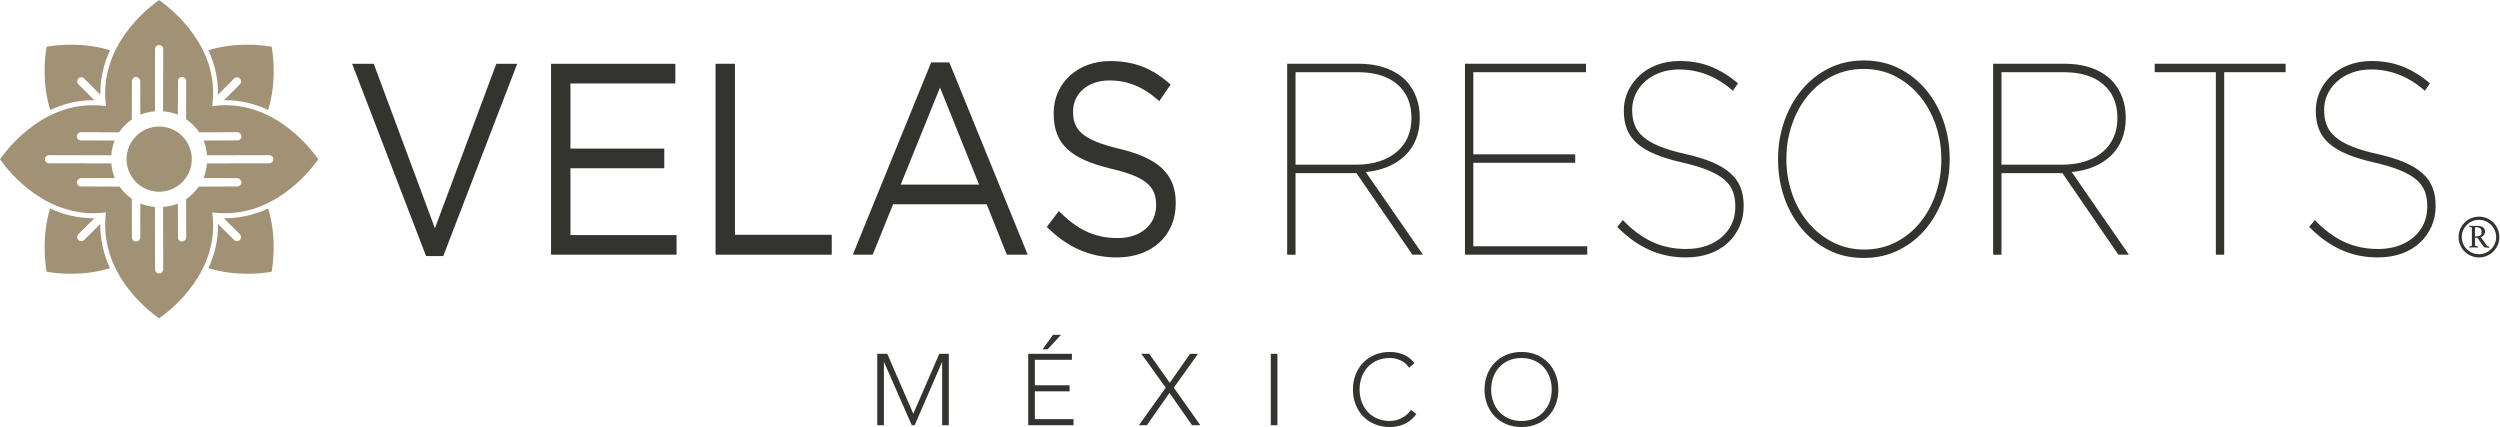 <?xml version="1.0" encoding="UTF-8" standalone="no"?>
<svg
   xmlns:dc="http://purl.org/dc/elements/1.1/"
   xmlns:cc="http://creativecommons.org/ns#"
   xmlns:rdf="http://www.w3.org/1999/02/22-rdf-syntax-ns#"
   xmlns:svg="http://www.w3.org/2000/svg"
   xmlns="http://www.w3.org/2000/svg"
   viewBox="0 0 611.973 104.533"
   height="104.533"
   width="611.973"
   xml:space="preserve"
   id="svg2"
   version="1.1"><defs
     id="defs6" /><g
     transform="matrix(1.333,0,0,-1.333,0,104.533)"
     id="g10"><g
       transform="scale(0.1)"
       id="g12"><path
         id="path14"
         style="fill:#a29275;fill-opacity:1;fill-rule:nonzero;stroke:none"
         d="m 352.191,491.98 c 0,-33.097 -26.789,-59.921 -59.953,-59.921 -32.996,0 -59.851,26.824 -59.851,59.921 0,33.067 26.855,59.856 59.851,59.856 33.164,0 59.953,-26.789 59.953,-59.856" /><path
         id="path16"
         style="fill:#a29275;fill-opacity:1;fill-rule:nonzero;stroke:none"
         d="m 400.324,610.254 29.864,29.961 c 2.746,2.844 7.414,2.844 10.156,0 3.176,-3.008 3.176,-7.942 0,-10.918 l -29.141,-29.27 c 0.949,0 1.926,0.129 2.871,0.129 29.211,0 55.449,-7.25 78.25,-17.871 15.395,49.563 9.906,97.594 6.606,116.149 -18.43,3.14 -66.653,8.859 -116.352,-6.469 11.078,-23.652 18.305,-51.031 17.746,-81.711" /><path
         id="path18"
         style="fill:#a29275;fill-opacity:1;fill-rule:nonzero;stroke:none"
         d="m 184.184,373.059 -29.414,-29.34 c -2.942,-3.235 -7.942,-3.235 -10.942,0 -2.84,2.742 -2.84,7.414 0,10.222 l 29.66,29.536 c -0.547,0 -1.242,-0.063 -1.797,-0.063 -29.921,0 -56.582,7.25 -79.687,17.934 -15.223,-49.657 -9.5,-97.817 -6.394,-116.149 18.621,-3.363 66.676,-8.851 116.407,6.598 -10.95,23.465 -18.067,50.777 -17.832,81.262" /><path
         id="path20"
         style="fill:#a29275;fill-opacity:1;fill-rule:nonzero;stroke:none"
         d="m 170.461,600.16 c 0.918,0 1.934,-0.129 2.883,-0.129 l -29.153,29.242 c -3.195,3.008 -3.195,7.942 0,10.915 2.715,2.839 7.395,2.839 10.235,0 l 29.765,-29.899 c -0.3,30.649 6.856,58.027 17.93,81.652 -49.824,15.356 -98.113,9.637 -116.543,6.504 -3.301,-18.629 -8.75,-66.59 6.633,-116.218 22.84,10.679 48.984,17.933 78.25,17.933" /><path
         id="path22"
         style="fill:#a29275;fill-opacity:1;fill-rule:nonzero;stroke:none"
         d="m 412.797,383.426 c -0.586,0 -1.242,0.027 -1.828,0.027 l 29.668,-29.535 c 2.871,-2.777 2.871,-7.453 0,-10.227 -2.949,-3.203 -7.938,-3.203 -10.891,0 L 400.316,373 c 0.516,-30.484 -6.601,-57.668 -17.609,-81.258 49.59,-15.355 97.59,-9.898 116.184,-6.566 3.062,18.359 8.847,66.519 -6.438,116.183 -23.066,-10.683 -49.629,-17.933 -79.656,-17.933" /><path
         id="path24"
         style="fill:#a29275;fill-opacity:1;fill-rule:nonzero;stroke:none"
         d="m 392.98,589.707 c -1.14,-0.195 -2.187,-0.359 -3.359,-0.555 0.156,1.211 0.391,2.157 0.547,3.368 12.687,105.464 -73.215,173.882 -97.949,191.492 -25.254,-17.61 -110.106,-86.285 -97.949,-192.18 0.097,-0.945 0.265,-1.699 0.421,-2.613 -1.105,0.129 -2.089,0.355 -3.164,0.488 C 86.098,602.418 17.641,516.52 0.004,491.754 17.707,466.535 86.418,381.652 192.246,393.805 c 0.785,0.035 1.496,0.23 2.387,0.394 -0.098,-0.847 -0.266,-1.57 -0.363,-2.386 -12.157,-105.895 72.695,-174.633 97.949,-192.247 24.734,17.579 110.636,86.028 97.949,191.528 -0.156,1.047 -0.391,1.992 -0.488,3.105 0.89,-0.129 1.64,-0.359 2.617,-0.394 105.859,-12.153 174.601,72.73 192.207,97.949 -17.606,24.766 -86.055,110.664 -191.524,97.953 M 494.199,484.273 380.043,484.148 c -0.91,-9.445 -2.773,-18.593 -6.367,-26.925 l 61.816,-0.133 c 4.278,-0.195 7.703,-3.625 8.067,-8.07 -0.364,-3.852 -3.43,-6.891 -7.149,-7.215 l -71.457,-0.266 c -6.277,-9.047 -14.121,-16.891 -23.23,-23.031 l 0.222,-70.445 c -0.418,-4.02 -3.457,-7.055 -7.382,-7.418 -4.305,-0.223 -7.903,3.335 -7.704,7.648 l -0.265,62.047 c -8.399,-3.531 -17.606,-5.395 -27.117,-6.18 l 0.261,-114.808 c 0,-3.985 -3.3,-7.286 -7.226,-7.223 -4.375,-0.16 -7.899,3.336 -7.774,7.746 l -0.164,114.285 c -9.406,0.852 -18.527,2.746 -26.886,6.278 l -0.125,-61.915 c -0.239,-4.214 -3.665,-7.71 -8.145,-8.039 -3.789,0.391 -6.895,3.461 -7.121,7.153 l -0.223,71.457 c -8.832,6.078 -16.437,13.726 -22.48,22.445 l -71.457,0.266 c -3.758,0.324 -6.797,3.363 -7.215,7.215 0.418,4.445 3.816,7.875 8.094,8.07 l 61.816,0.133 c -3.621,8.332 -5.516,17.48 -6.34,26.925 l -114.156,0.125 c -4.348,-0.125 -7.941,3.399 -7.734,7.711 -0.098,3.954 3.262,7.289 7.246,7.289 l 114.617,-0.261 c 0.683,9.539 2.578,18.754 6.074,27.152 l -61.785,0.258 c -4.34,-0.231 -7.973,3.398 -7.68,7.648 0.364,3.95 3.34,6.993 7.453,7.446 l 70.176,-0.293 c 6.211,9.281 14.121,17.25 23.371,23.59 l 0.223,71.125 c 0.226,3.726 3.332,6.796 7.121,7.16 4.48,-0.328 7.906,-3.762 8.145,-8.071 l 0.125,-61.492 c 8.359,3.531 17.48,5.391 26.886,6.207 l 0.164,114.028 c -0.125,4.312 3.399,7.843 7.774,7.71 3.926,0.036 7.226,-3.265 7.226,-7.25 l -0.261,-114.488 c 9.511,-0.746 18.718,-2.644 27.117,-6.14 l 0.265,61.683 c -0.199,4.317 3.399,7.91 7.704,7.68 3.925,-0.328 6.964,-3.363 7.382,-7.485 l -0.222,-70.05 c 9.472,-6.403 17.644,-14.668 24.109,-24.207 l 70.117,0.293 c 4.082,-0.453 7.121,-3.496 7.481,-7.446 0.226,-4.25 -3.328,-7.879 -7.645,-7.648 l -61.887,-0.258 c 3.594,-8.398 5.461,-17.613 6.211,-27.152 l 114.582,0.261 c 3.985,0 7.352,-3.335 7.254,-7.289 0.129,-4.312 -3.398,-7.836 -7.746,-7.711" /><path
         id="path26"
         style="fill:#333330;fill-opacity:1;fill-rule:nonzero;stroke:none"
         d="M 646.645,667.07 H 686.34 L 798.664,365.016 911.449,667.07 h 38.328 L 813.988,313.949 H 782.426 L 646.645,667.07" /><path
         id="path28"
         style="fill:#333330;fill-opacity:1;fill-rule:nonzero;stroke:none"
         d="m 1011.93,667.07 h 228.22 v -36.101 h -192.58 v -119.68 h 172.29 V 475.188 H 1047.57 V 352.5 h 194.86 v -36.035 h -230.5 V 667.07" /><path
         id="path30"
         style="fill:#333330;fill-opacity:1;fill-rule:nonzero;stroke:none"
         d="m 1314.04,667.07 h 35.64 V 353.023 h 177.71 V 316.465 H 1314.04 V 667.07" /><path
         id="path32"
         style="fill:#333330;fill-opacity:1;fill-rule:nonzero;stroke:none"
         d="m 1709.98,669.551 h 33.36 l 143.92,-353.086 h -38.35 l -36.99,92.656 h -171.89 l -37.41,-92.656 h -36.56 z m 87.95,-224.36 -71.71,178.262 -72.17,-178.262 z" /><path
         id="path34"
         style="fill:#333330;fill-opacity:1;fill-rule:nonzero;stroke:none"
         d="m 1922.32,367.555 22.12,29.047 c 32.9,-33.098 64.5,-49.598 108.24,-49.598 42.41,0 70.38,25.059 70.38,59.629 v 1.012 c 0,32.507 -15.81,51.097 -82.14,66.585 -72.6,17.512 -105.99,43.555 -105.99,101.153 v 1.015 c 0,55.082 43.78,95.665 103.77,95.665 46,0 78.94,-14.536 110.95,-43.098 l -20.74,-30.547 c -29.31,26.562 -58.65,38.062 -91.12,38.062 -41.08,0 -67.21,-25.023 -67.21,-56.585 v -1.016 c 0,-33.063 16.24,-51.586 85.7,-68.086 70.37,-17.023 102.85,-45.547 102.85,-99.16 v -1.016 c 0,-60.117 -45.12,-99.16 -107.82,-99.16 -50.06,0 -91.12,18.523 -128.99,56.098" /><path
         id="path36"
         style="fill:#333330;fill-opacity:1;fill-rule:nonzero;stroke:none"
         d="m 2363.75,667.168 h 130.33 c 20.13,0 37.81,-2.938 52.96,-8.754 15.2,-5.883 27.62,-14.117 37.22,-24.801 7.23,-8.363 12.87,-18.097 16.92,-29.082 4.06,-11.004 6.09,-23.031 6.09,-36.097 v -0.981 c 0,-14.703 -2.42,-27.902 -7.23,-39.566 -4.8,-11.699 -11.66,-21.731 -20.52,-30.094 -8.85,-8.328 -19.4,-15.027 -31.56,-20.027 -12.19,-4.996 -25.48,-8.168 -39.89,-9.508 l 105.04,-151.793 h -19.38 l -102.81,149.801 h -1.34 -110.47 V 316.465 h -15.36 z M 2490,481.754 c 16.24,0 30.69,2.117 43.29,6.269 12.65,4.184 23.29,10.063 32.02,17.516 8.73,7.547 15.36,16.465 19.87,26.856 4.47,10.355 6.76,21.695 6.76,34.078 v 0.98 c 0,26.402 -8.66,47.016 -25.94,61.879 -17.29,14.867 -41.56,22.285 -72.82,22.285 H 2379.11 V 481.754 H 2490" /><path
         id="path38"
         style="fill:#333330;fill-opacity:1;fill-rule:nonzero;stroke:none"
         d="m 2690.22,667.168 h 222.3 V 651.617 H 2705.58 V 500.836 h 187.11 V 485.277 H 2705.58 V 331.984 h 209.2 v -15.519 h -224.56 v 350.703" /><path
         id="path40"
         style="fill:#333330;fill-opacity:1;fill-rule:nonzero;stroke:none"
         d="m 3095.61,311.465 c -24.64,0 -47.28,4.738 -67.86,14.277 -20.62,9.481 -39.93,23.43 -57.96,41.824 l 10.39,12.512 c 16.82,-17.711 34.63,-30.969 53.42,-39.828 18.78,-8.816 39.76,-13.297 62.89,-13.297 13.52,0 25.85,1.93 36.99,5.781 11.1,3.825 20.67,9.286 28.61,16.305 7.98,6.992 14.08,15.16 18.3,24.535 4.18,9.348 6.31,19.543 6.31,30.586 v 0.949 c 0,10.383 -1.54,19.598 -4.54,27.575 -3.01,8.035 -8.17,15.222 -15.53,21.558 -7.38,6.313 -17.37,12.094 -29.99,17.285 -12.6,5.129 -28.42,9.899 -47.37,14.246 -19.21,4.317 -35.68,9.379 -49.37,15.063 -13.69,5.621 -24.76,12.25 -33.35,19.766 -8.57,7.515 -14.81,16.175 -18.73,26.039 -3.92,9.871 -5.85,21.144 -5.85,33.847 v 1.016 c 0,12.316 2.55,24.016 7.65,35.023 5.13,11.047 12.19,20.75 21.2,29.078 9.02,8.368 19.77,14.872 32.25,19.54 12.48,4.671 26.2,7.023 41.27,7.023 21.63,0 41.16,-3.594 58.61,-10.781 17.44,-7.188 33.68,-17.285 48.68,-30.317 l -9.47,-13.531 c -29.44,26.039 -62.37,39.078 -98.74,39.078 -12.9,0 -24.74,-1.957 -35.38,-6.012 -10.68,-3.984 -19.77,-9.441 -27.29,-16.269 -7.51,-6.828 -13.33,-14.672 -17.38,-23.523 -4.05,-8.852 -6.07,-18.168 -6.07,-27.836 v -1.012 c 0,-10 1.5,-19.047 4.51,-27.024 3,-8.035 8.16,-15.32 15.55,-21.824 7.38,-6.504 17.38,-12.347 29.99,-17.512 12.61,-5.195 28.56,-9.964 47.8,-14.281 19.54,-4.34 36.13,-9.437 49.82,-15.32 13.66,-5.816 24.74,-12.609 33.14,-20.258 8.43,-7.644 14.54,-16.371 18.29,-26.039 3.76,-9.707 5.62,-20.684 5.62,-33.066 v -1.008 c 0,-13.692 -2.55,-26.207 -7.67,-37.574 -5.1,-11.371 -12.26,-21.27 -21.41,-29.801 -9.18,-8.524 -20.32,-15.125 -33.39,-19.832 -13.06,-4.606 -27.7,-6.961 -43.94,-6.961" /><path
         id="path42"
         style="fill:#333330;fill-opacity:1;fill-rule:nonzero;stroke:none"
         d="m 3422.53,310.453 c -24.05,0 -45.71,4.906 -64.95,14.774 -19.21,9.863 -35.74,23.097 -49.6,39.793 -13.82,16.757 -24.44,35.906 -31.79,57.668 -7.35,21.695 -11.04,44.566 -11.04,68.613 v 1.012 c 0,24.011 3.76,46.917 11.27,68.644 7.52,21.695 18.1,40.902 31.79,57.598 13.69,16.695 30.22,29.996 49.59,39.859 19.38,9.805 41.11,14.77 65.15,14.77 23.76,0 45.35,-4.965 64.73,-14.77 19.4,-9.863 36,-23.164 49.82,-39.859 13.82,-16.696 24.41,-35.903 31.79,-57.598 7.39,-21.727 11.04,-44.633 11.04,-68.644 0.6,0 0.6,-0.329 0,-1.012 0,-24.047 -3.75,-46.918 -11.27,-68.613 -7.51,-21.762 -18.09,-40.911 -31.78,-57.668 -13.66,-16.696 -30.3,-29.93 -49.83,-39.793 -19.54,-9.868 -41.2,-14.774 -64.92,-14.774 m 0.88,15.492 c 21.1,0 40.35,4.477 57.67,13.293 17.35,8.86 32.21,20.782 44.57,35.848 12.38,15.027 22.02,32.535 28.97,52.598 6.93,20.027 10.39,41.039 10.39,63.093 v 1.012 c 0,22.055 -3.46,43.129 -10.39,63.152 -6.95,20.032 -16.69,37.637 -29.21,52.832 -12.48,15.192 -27.51,27.348 -44.99,36.336 -17.48,9.016 -36.79,13.524 -57.89,13.524 -21.1,0 -40.42,-4.41 -57.93,-13.266 -17.48,-8.851 -32.41,-20.812 -44.75,-35.875 -12.39,-14.996 -22.03,-32.539 -28.96,-52.601 -6.95,-20.028 -10.42,-41.036 -10.42,-63.086 v -1.016 c 0,-22.055 3.47,-43.062 10.42,-63.094 6.93,-20.062 16.7,-37.668 29.41,-52.894 12.64,-15.16 27.74,-27.278 45.22,-36.332 17.48,-8.985 36.79,-13.524 57.89,-13.524" /><path
         id="path44"
         style="fill:#333330;fill-opacity:1;fill-rule:nonzero;stroke:none"
         d="m 3660.16,667.168 h 130.33 c 20.13,0 37.8,-2.938 52.96,-8.754 15.19,-5.883 27.61,-14.117 37.22,-24.801 7.21,-8.363 12.87,-18.097 16.92,-29.082 4.05,-11.004 6.07,-23.031 6.07,-36.097 v -0.981 c 0,-14.703 -2.41,-27.902 -7.21,-39.566 -4.81,-11.699 -11.66,-21.731 -20.52,-30.094 -8.86,-8.328 -19.38,-15.027 -31.56,-20.027 -12.19,-4.996 -25.49,-8.168 -39.9,-9.508 l 105.04,-151.793 h -19.37 l -102.82,149.801 h -1.34 -110.5 V 316.465 h -15.32 z m 126.25,-185.414 c 16.24,0 30.67,2.117 43.29,6.269 12.64,4.184 23.29,10.063 32.01,17.516 8.73,7.547 15.36,16.465 19.87,26.856 4.48,10.355 6.76,21.695 6.76,34.078 v 0.98 c 0,26.402 -8.65,47.016 -25.94,61.879 -17.28,14.867 -41.56,22.285 -72.83,22.285 H 3675.48 V 481.754 h 110.93" /><path
         id="path46"
         style="fill:#333330;fill-opacity:1;fill-rule:nonzero;stroke:none"
         d="m 4069.15,651.621 h -112.29 v 15.547 h 240.37 V 651.621 H 4084.47 V 316.465 h -15.32 v 335.156" /><path
         id="path48"
         style="fill:#333330;fill-opacity:1;fill-rule:nonzero;stroke:none"
         d="m 4366.31,311.465 c -24.64,0 -47.28,4.738 -67.86,14.277 -20.62,9.481 -39.93,23.43 -57.96,41.824 l 10.38,12.512 c 16.84,-17.711 34.64,-30.969 53.43,-39.828 18.78,-8.816 39.75,-13.297 62.89,-13.297 13.53,0 25.84,1.93 36.98,5.781 11.12,3.825 20.69,9.286 28.63,16.305 7.96,6.992 14.08,15.16 18.3,24.535 4.18,9.348 6.29,19.543 6.29,30.586 v 0.949 c 0,10.383 -1.53,19.598 -4.5,27.575 -3.04,8.035 -8.2,15.222 -15.55,21.558 -7.39,6.313 -17.39,12.094 -29.99,17.285 -12.62,5.129 -28.43,9.899 -47.38,14.246 -19.22,4.317 -35.68,9.379 -49.37,15.063 -13.69,5.621 -24.77,12.25 -33.36,19.766 -8.56,7.515 -14.8,16.175 -18.72,26.039 -3.92,9.871 -5.85,21.144 -5.85,33.847 v 1.016 c 0,12.316 2.55,24.016 7.64,35.023 5.14,11.047 12.19,20.75 21.22,29.078 9.01,8.368 19.76,14.872 32.24,19.54 12.48,4.671 26.2,7.023 41.26,7.023 21.63,0 41.17,-3.594 58.61,-10.781 17.46,-7.188 33.7,-17.285 48.7,-30.317 l -9.45,-13.531 c -29.47,26.039 -62.41,39.078 -98.77,39.078 -12.91,0 -24.73,-1.957 -35.39,-6.012 -10.68,-3.984 -19.76,-9.441 -27.27,-16.269 -7.52,-6.828 -13.3,-14.672 -17.39,-23.523 -4.05,-8.852 -6.07,-18.168 -6.07,-27.836 v -1.012 c 0,-10 1.5,-19.047 4.5,-27.024 3.01,-8.035 8.18,-15.32 15.56,-21.824 7.38,-6.504 17.38,-12.347 29.99,-17.512 12.62,-5.195 28.55,-9.964 47.8,-14.281 19.54,-4.34 36.13,-9.437 49.83,-15.32 13.65,-5.816 24.73,-12.609 33.12,-20.258 8.44,-7.644 14.54,-16.371 18.3,-26.039 3.76,-9.707 5.62,-20.684 5.62,-33.066 v -1.008 c 0,-13.692 -2.55,-26.207 -7.68,-37.574 -5.1,-11.371 -12.24,-21.27 -21.4,-29.801 -9.17,-8.524 -20.32,-15.125 -33.38,-19.832 -13.08,-4.606 -27.72,-6.961 -43.95,-6.961" /><path
         id="path50"
         style="fill:#333330;fill-opacity:1;fill-rule:nonzero;stroke:none"
         d="m 1610.96,134.523 h 18.36 l 47.8,-110.074 47.8,110.074 h 17.42 V 3.348 h -12.22 V 118.973 h -0.36 L 1679.7,3.348 h -5.35 L 1623.57,118.973 h -0.39 V 3.348 h -12.22 V 134.523" /><path
         id="path52"
         style="fill:#333330;fill-opacity:1;fill-rule:nonzero;stroke:none"
         d="m 1888.18,134.523 h 80.24 v -11.109 h -68.03 V 76.727 h 63.75 V 65.582 h -63.75 V 14.449 h 71.01 V 3.348 h -83.22 z m 45.57,34.864 h 14.84 l -24.83,-26.696 h -9.29 l 19.28,26.696" /><path
         id="path54"
         style="fill:#333330;fill-opacity:1;fill-rule:nonzero;stroke:none"
         d="m 2140.74,72.266 -44.86,62.269 h 14.48 l 37.8,-53.383 37.25,53.383 h 14.63 L 2155.58,72.266 2204.29,3.324 H 2189.1 L 2147.61,62.629 2106.08,3.324 h -14.64 l 49.3,68.941" /><path
         id="path56"
         style="fill:#333330;fill-opacity:1;fill-rule:nonzero;stroke:none"
         d="m 2333.64,3.336 h 12.22 V 134.512 h -12.22 V 3.336" /><path
         id="path58"
         style="fill:#333330;fill-opacity:1;fill-rule:nonzero;stroke:none"
         d="m 2601.05,23.906 c -6.31,-8.527 -13.6,-14.637 -21.86,-18.328 -8.3,-3.727 -17.25,-5.559 -26.89,-5.559 -10,0 -19.18,1.699 -27.51,5.066 -8.33,3.398 -15.49,8.168 -21.4,14.273 -5.95,6.117 -10.56,13.434 -13.89,21.891 -3.36,8.469 -5,17.684 -5,27.676 0,10 1.64,19.211 5,27.609 3.33,8.399 7.94,15.684 13.89,21.762 5.91,6.144 13.07,10.941 21.4,14.375 8.33,3.461 17.51,5.195 27.51,5.195 8.91,0 17.21,-1.57 24.93,-4.707 7.7,-3.168 14.47,-8.461 20.29,-15.844 l -10,-8.367 c -4.08,6.207 -9.31,10.688 -15.65,13.528 -6.37,2.843 -12.9,4.281 -19.57,4.281 -8.53,0 -16.2,-1.504 -23.07,-4.442 -6.85,-2.972 -12.67,-7.062 -17.51,-12.222 -4.8,-5.227 -8.52,-11.305 -11.11,-18.36 -2.61,-7.027 -3.89,-14.637 -3.89,-22.809 0,-8.168 1.28,-15.746 3.89,-22.773 2.59,-7.055 6.31,-13.164 11.11,-18.359 4.84,-5.195 10.66,-9.246 17.51,-12.223 6.87,-2.973 14.54,-4.469 23.07,-4.469 3.33,0 6.79,0.422 10.39,1.238 3.56,0.781 7.06,2.027 10.46,3.692 3.4,1.664 6.66,3.754 9.73,6.273 3.1,2.551 5.81,5.621 8.17,9.18 l 10,-7.578" /><path
         id="path60"
         style="fill:#333330;fill-opacity:1;fill-rule:nonzero;stroke:none"
         d="m 2726.13,68.941 c 0,9.996 1.67,19.176 5,27.609 3.34,8.39 7.97,15.648 13.92,21.758 5.91,6.113 13.04,10.91 21.37,14.375 8.36,3.429 17.54,5.195 27.54,5.195 10,0 19.18,-1.766 27.51,-5.195 8.33,-3.465 15.49,-8.262 21.4,-14.375 5.95,-6.11 10.55,-13.368 13.89,-21.758 3.36,-8.434 4.99,-17.613 4.99,-27.609 0,-10.035 -1.63,-19.246 -4.99,-27.711 -3.34,-8.461 -7.94,-15.746 -13.89,-21.855 C 2836.96,13.234 2829.8,8.496 2821.47,5.098 2813.14,1.699 2803.96,0 2793.96,0 c -10,0 -19.18,1.699 -27.54,5.098 -8.33,3.398 -15.46,8.137 -21.37,14.277 -5.95,6.109 -10.58,13.395 -13.92,21.855 -3.33,8.465 -5,17.676 -5,27.711 m 12.22,0 c 0,-8.168 1.31,-15.75 3.89,-22.809 2.62,-7.023 6.31,-13.164 11.14,-18.328 4.81,-5.195 10.66,-9.277 17.51,-12.25 6.87,-2.941 14.54,-4.445 23.07,-4.445 8.52,0 16.21,1.504 23.06,4.445 6.87,2.973 12.68,7.055 17.52,12.25 4.8,5.164 8.53,11.305 11.11,18.328 2.61,7.059 3.88,14.641 3.88,22.809 0,8.133 -1.27,15.746 -3.88,22.801 -2.58,7.027 -6.31,13.137 -11.11,18.332 -4.84,5.196 -10.65,9.278 -17.52,12.223 -6.85,2.973 -14.54,4.441 -23.06,4.441 -8.53,0 -16.2,-1.468 -23.07,-4.441 -6.85,-2.945 -12.7,-7.027 -17.51,-12.223 -4.83,-5.195 -8.52,-11.305 -11.14,-18.332 -2.58,-7.055 -3.89,-14.668 -3.89,-22.801" /><path
         id="path62"
         style="fill:#333330;fill-opacity:1;fill-rule:nonzero;stroke:none"
         d="m 4549.52,347.609 h -4.51 v -13.398 c 0,-0.887 0.43,-1.504 1.28,-1.832 0.82,-0.293 2.06,-0.559 3.76,-0.785 0.52,-0.067 0.74,-0.422 0.74,-1.012 0,-0.293 -0.03,-0.652 -0.12,-1.047 -1.08,0.102 -2.42,0.168 -3.99,0.199 -1.53,0.067 -3.1,0.094 -4.57,0.094 -1.08,0 -2.29,-0.027 -3.66,-0.094 -1.38,-0.031 -2.68,-0.097 -3.89,-0.199 -0.09,0.395 -0.13,0.719 -0.13,0.985 0,0.55 0.23,0.878 0.69,0.945 1.53,0.262 2.61,0.555 3.23,0.914 0.62,0.328 0.95,0.914 0.95,1.699 v 30.977 c 0,0.746 -0.29,1.34 -0.89,1.726 -0.59,0.399 -1.73,0.692 -3.43,0.887 -0.42,0.062 -0.58,0.391 -0.58,1.043 0,0.23 0,0.559 0.09,0.984 1.22,-0.097 2.48,-0.168 3.76,-0.23 1.31,-0.063 2.55,-0.098 3.72,-0.098 h 8.21 c 4.41,0 7.71,-0.949 9.93,-2.879 2.23,-1.925 3.33,-4.539 3.33,-7.804 0,-0.918 -0.16,-1.832 -0.46,-2.813 -0.29,-0.98 -0.78,-1.93 -1.4,-2.879 -0.62,-0.91 -1.44,-1.789 -2.42,-2.578 -1.01,-0.785 -2.16,-1.402 -3.49,-1.891 l 10.16,-14.117 c 0.74,-1.082 1.59,-1.797 2.55,-2.187 0.91,-0.399 1.8,-0.723 2.61,-0.918 0.36,-0.098 0.56,-0.356 0.56,-0.852 0,-0.328 -0.07,-0.683 -0.13,-1.105 -0.92,0.097 -2.06,0.16 -3.4,0.226 -1.34,0.067 -2.59,0.098 -3.73,0.098 -0.85,0 -1.7,0.359 -2.58,1.078 -0.88,0.719 -1.7,1.668 -2.48,2.809 z m -1.27,2.481 c 2.81,0 4.99,0.59 6.57,1.797 1.53,1.211 2.32,3.301 2.32,6.304 0,1.243 -0.19,2.414 -0.5,3.465 -0.32,1.043 -0.85,1.957 -1.56,2.746 -0.72,0.75 -1.63,1.371 -2.81,1.793 -1.14,0.457 -2.55,0.688 -4.21,0.688 h -3.05 V 350.09 h 3.24" /><path
         id="path64"
         style="fill:#333330;fill-opacity:1;fill-rule:nonzero;stroke:none"
         d="m 4552.32,380.477 c 17.41,0 31.56,-14.153 31.56,-31.567 0,-17.414 -14.15,-31.558 -31.56,-31.558 -17.43,0 -31.57,14.144 -31.57,31.558 0,17.414 14.14,31.567 31.57,31.567 m 0,5.878 c -20.69,0 -37.44,-16.757 -37.44,-37.445 0,-20.68 16.75,-37.445 37.44,-37.445 20.68,0 37.44,16.765 37.44,37.445 0,20.688 -16.76,37.445 -37.44,37.445" /></g></g></svg>